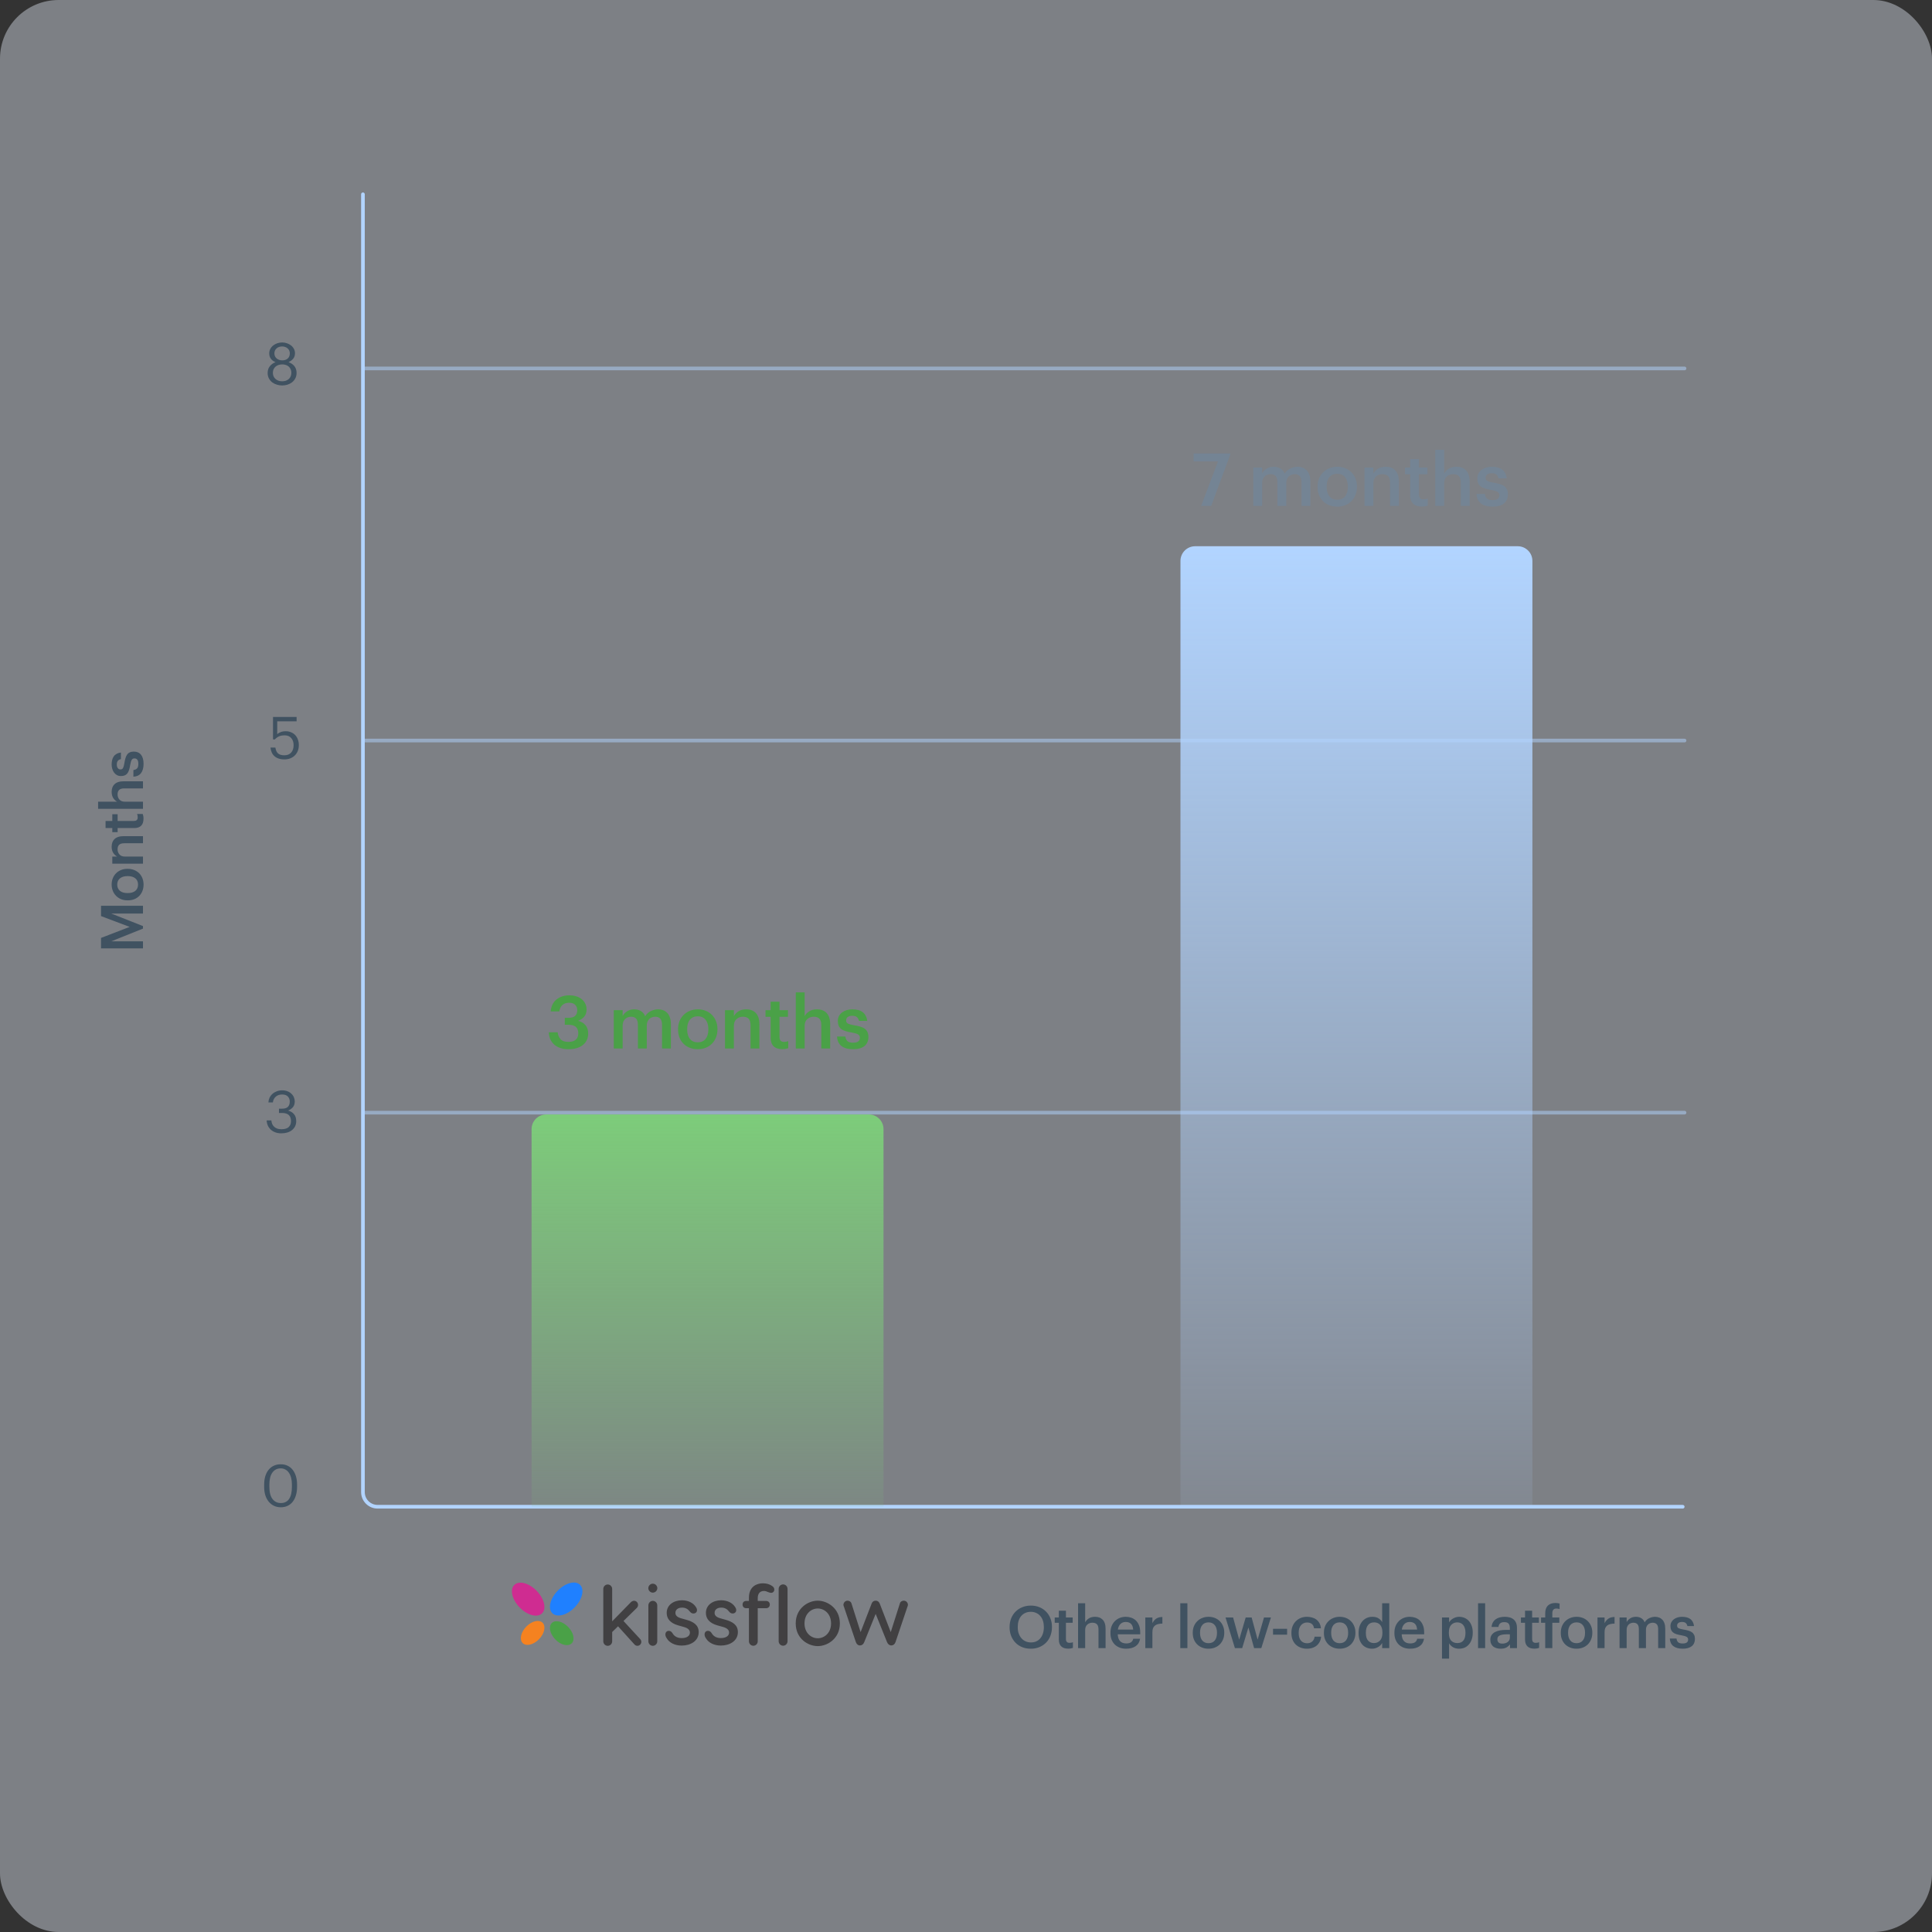 <svg width="527" height="527" viewBox="0 0 527 527" fill="none" xmlns="http://www.w3.org/2000/svg">
<rect x="0" y="0" width="527" height="527" fill="#333333" stroke="none"/>
<rect opacity="0.4" width="527" height="527" rx="16" fill="#ECF3FF"/>
<path opacity="0.5" d="M99.5 303.5H459.5" stroke="#B2D4FF" stroke-linecap="round" stroke-linejoin="round"/>
<path opacity="0.5" d="M99.5 202H459.5" stroke="#B2D4FF" stroke-linecap="round" stroke-linejoin="round"/>
<path opacity="0.5" d="M99.5 100.5H459.5" stroke="#B2D4FF" stroke-linecap="round" stroke-linejoin="round"/>
<path d="M281.216 448.014C281.76 448.014 282.246 447.918 282.672 447.726C283.11 447.524 283.478 447.241 283.776 446.878C284.086 446.516 284.32 446.084 284.48 445.582C284.651 445.07 284.736 444.505 284.736 443.886V443.758C284.736 443.172 284.656 442.628 284.496 442.126C284.336 441.625 284.102 441.193 283.792 440.83C283.494 440.468 283.12 440.185 282.672 439.982C282.235 439.769 281.739 439.662 281.184 439.662C280.619 439.662 280.118 439.764 279.68 439.966C279.243 440.158 278.87 440.436 278.56 440.798C278.251 441.161 278.016 441.593 277.856 442.094C277.696 442.596 277.616 443.156 277.616 443.774V443.902C277.616 444.532 277.707 445.097 277.888 445.598C278.07 446.1 278.32 446.532 278.64 446.894C278.96 447.257 279.339 447.534 279.776 447.726C280.214 447.918 280.694 448.014 281.216 448.014ZM281.184 449.726C280.31 449.726 279.515 449.582 278.8 449.294C278.086 448.996 277.478 448.585 276.976 448.062C276.475 447.54 276.086 446.926 275.808 446.222C275.531 445.508 275.392 444.74 275.392 443.918V443.79C275.392 442.958 275.531 442.185 275.808 441.47C276.096 440.756 276.496 440.142 277.008 439.63C277.52 439.108 278.128 438.702 278.832 438.414C279.547 438.116 280.331 437.966 281.184 437.966C282.038 437.966 282.816 438.11 283.52 438.398C284.224 438.686 284.827 439.086 285.328 439.598C285.84 440.11 286.235 440.718 286.512 441.422C286.8 442.126 286.944 442.9 286.944 443.742V443.87C286.944 444.702 286.806 445.476 286.528 446.19C286.262 446.905 285.872 447.524 285.36 448.046C284.859 448.569 284.251 448.98 283.536 449.278C282.832 449.577 282.048 449.726 281.184 449.726ZM291.35 449.71C290.518 449.71 289.889 449.497 289.462 449.07C289.035 448.644 288.822 448.03 288.822 447.23V442.654H287.702V441.198H288.822V439.358H290.758V441.198H292.598V442.654H290.758V447.054C290.758 447.428 290.838 447.7 290.998 447.87C291.169 448.041 291.409 448.126 291.718 448.126C292.091 448.126 292.406 448.073 292.662 447.966V449.502C292.513 449.556 292.331 449.604 292.118 449.646C291.905 449.689 291.649 449.71 291.35 449.71ZM294.071 437.326H296.007V442.526C296.209 442.121 296.535 441.769 296.983 441.47C297.441 441.172 298.017 441.022 298.711 441.022C299.127 441.022 299.511 441.086 299.863 441.214C300.215 441.342 300.519 441.54 300.775 441.806C301.031 442.062 301.228 442.398 301.367 442.814C301.505 443.23 301.575 443.726 301.575 444.302V449.566H299.639V444.478C299.639 443.838 299.505 443.374 299.239 443.086C298.972 442.788 298.551 442.638 297.975 442.638C297.431 442.638 296.967 442.809 296.583 443.15C296.199 443.481 296.007 443.977 296.007 444.638V449.566H294.071V437.326ZM307.148 449.726C306.529 449.726 305.958 449.63 305.436 449.438C304.924 449.236 304.476 448.953 304.092 448.59C303.718 448.217 303.425 447.769 303.212 447.246C303.009 446.724 302.908 446.132 302.908 445.47V445.342C302.908 444.692 303.009 444.105 303.212 443.582C303.425 443.049 303.718 442.596 304.092 442.222C304.465 441.838 304.902 441.545 305.404 441.342C305.916 441.129 306.47 441.022 307.068 441.022C307.59 441.022 308.086 441.102 308.556 441.262C309.036 441.422 309.457 441.673 309.82 442.014C310.182 442.356 310.47 442.793 310.684 443.326C310.908 443.86 311.02 444.5 311.02 445.246V445.806H304.892C304.924 446.606 305.132 447.22 305.516 447.646C305.91 448.073 306.47 448.286 307.196 448.286C307.782 448.286 308.23 448.174 308.54 447.95C308.849 447.726 309.041 447.412 309.116 447.006H310.988C310.849 447.892 310.444 448.569 309.772 449.038C309.1 449.497 308.225 449.726 307.148 449.726ZM309.1 444.51C309.046 443.785 308.844 443.257 308.492 442.926C308.15 442.596 307.676 442.43 307.068 442.43C306.481 442.43 306.001 442.617 305.628 442.99C305.254 443.353 305.02 443.86 304.924 444.51H309.1ZM312.411 441.198H314.347V442.766C314.614 442.233 314.955 441.822 315.371 441.534C315.798 441.236 316.363 441.081 317.067 441.07V442.878C316.641 442.878 316.257 442.921 315.915 443.006C315.585 443.081 315.302 443.209 315.067 443.39C314.833 443.572 314.651 443.812 314.523 444.11C314.406 444.398 314.347 444.766 314.347 445.214V449.566H312.411V441.198ZM321.956 437.326H323.892V449.566H321.956V437.326ZM329.659 448.222C330.384 448.222 330.949 447.977 331.355 447.486C331.76 446.985 331.963 446.302 331.963 445.438V445.326C331.963 444.462 331.76 443.785 331.355 443.294C330.949 442.793 330.384 442.542 329.659 442.542C328.933 442.542 328.363 442.788 327.947 443.278C327.541 443.769 327.339 444.446 327.339 445.31V445.438C327.339 446.302 327.541 446.985 327.947 447.486C328.352 447.977 328.923 448.222 329.659 448.222ZM329.643 449.726C329.024 449.726 328.453 449.625 327.931 449.422C327.408 449.22 326.955 448.932 326.571 448.558C326.187 448.185 325.888 447.737 325.675 447.214C325.461 446.692 325.355 446.11 325.355 445.47V445.342C325.355 444.692 325.461 444.105 325.675 443.582C325.899 443.049 326.203 442.596 326.587 442.222C326.971 441.838 327.424 441.545 327.947 441.342C328.469 441.129 329.04 441.022 329.659 441.022C330.267 441.022 330.832 441.124 331.355 441.326C331.877 441.529 332.331 441.822 332.715 442.206C333.099 442.58 333.397 443.028 333.611 443.55C333.835 444.073 333.947 444.654 333.947 445.294V445.422C333.947 446.073 333.835 446.665 333.611 447.198C333.397 447.721 333.099 448.174 332.715 448.558C332.331 448.932 331.877 449.22 331.355 449.422C330.832 449.625 330.261 449.726 329.643 449.726ZM334.292 441.198H336.356L338.02 447.246L339.796 441.198H341.412L343.044 447.246L344.788 441.198H346.676L344.052 449.566H342.084L340.532 443.934L338.836 449.566H336.852L334.292 441.198ZM347.249 444.302H351.089V445.902H347.249V444.302ZM356.488 449.726C355.891 449.726 355.331 449.63 354.808 449.438C354.296 449.246 353.848 448.969 353.464 448.606C353.091 448.244 352.797 447.801 352.584 447.278C352.371 446.756 352.264 446.158 352.264 445.486V445.358C352.264 444.697 352.371 444.1 352.584 443.566C352.808 443.033 353.112 442.58 353.496 442.206C353.88 441.822 354.328 441.529 354.84 441.326C355.352 441.124 355.901 441.022 356.488 441.022C356.947 441.022 357.395 441.081 357.832 441.198C358.269 441.305 358.659 441.481 359 441.726C359.352 441.972 359.645 442.297 359.88 442.702C360.115 443.097 360.259 443.582 360.312 444.158H358.44C358.355 443.593 358.141 443.188 357.8 442.942C357.459 442.697 357.032 442.574 356.52 442.574C356.189 442.574 355.885 442.638 355.608 442.766C355.331 442.884 355.091 443.065 354.888 443.31C354.685 443.545 354.525 443.833 354.408 444.174C354.301 444.516 354.248 444.9 354.248 445.326V445.454C354.248 446.372 354.456 447.065 354.872 447.534C355.288 448.004 355.853 448.238 356.568 448.238C356.824 448.238 357.064 448.201 357.288 448.126C357.523 448.052 357.731 447.94 357.912 447.79C358.093 447.641 358.243 447.454 358.36 447.23C358.477 447.006 358.552 446.745 358.584 446.446H360.36C360.328 446.926 360.211 447.369 360.008 447.774C359.816 448.169 359.555 448.516 359.224 448.814C358.893 449.102 358.493 449.326 358.024 449.486C357.565 449.646 357.053 449.726 356.488 449.726ZM365.433 448.222C366.159 448.222 366.724 447.977 367.129 447.486C367.535 446.985 367.737 446.302 367.737 445.438V445.326C367.737 444.462 367.535 443.785 367.129 443.294C366.724 442.793 366.159 442.542 365.433 442.542C364.708 442.542 364.137 442.788 363.721 443.278C363.316 443.769 363.113 444.446 363.113 445.31V445.438C363.113 446.302 363.316 446.985 363.721 447.486C364.127 447.977 364.697 448.222 365.433 448.222ZM365.417 449.726C364.799 449.726 364.228 449.625 363.705 449.422C363.183 449.22 362.729 448.932 362.345 448.558C361.961 448.185 361.663 447.737 361.449 447.214C361.236 446.692 361.129 446.11 361.129 445.47V445.342C361.129 444.692 361.236 444.105 361.449 443.582C361.673 443.049 361.977 442.596 362.361 442.222C362.745 441.838 363.199 441.545 363.721 441.342C364.244 441.129 364.815 441.022 365.433 441.022C366.041 441.022 366.607 441.124 367.129 441.326C367.652 441.529 368.105 441.822 368.489 442.206C368.873 442.58 369.172 443.028 369.385 443.55C369.609 444.073 369.721 444.654 369.721 445.294V445.422C369.721 446.073 369.609 446.665 369.385 447.198C369.172 447.721 368.873 448.174 368.489 448.558C368.105 448.932 367.652 449.22 367.129 449.422C366.607 449.625 366.036 449.726 365.417 449.726ZM374.269 449.726C373.747 449.726 373.261 449.636 372.813 449.454C372.365 449.273 371.976 449.006 371.645 448.654C371.315 448.292 371.053 447.849 370.861 447.326C370.68 446.804 370.589 446.201 370.589 445.518V445.39C370.589 444.718 370.68 444.116 370.861 443.582C371.053 443.038 371.315 442.58 371.645 442.206C371.987 441.822 372.387 441.529 372.845 441.326C373.304 441.124 373.805 441.022 374.349 441.022C375.032 441.022 375.587 441.161 376.013 441.438C376.451 441.716 376.787 442.062 377.021 442.478V437.326H378.957V449.566H377.021V448.158C376.904 448.372 376.755 448.574 376.573 448.766C376.392 448.948 376.179 449.113 375.933 449.262C375.699 449.401 375.437 449.513 375.149 449.598C374.872 449.684 374.579 449.726 374.269 449.726ZM374.749 448.19C375.421 448.19 375.976 447.966 376.413 447.518C376.861 447.06 377.085 446.361 377.085 445.422V445.294C377.085 444.366 376.883 443.678 376.477 443.23C376.083 442.772 375.533 442.542 374.829 442.542C374.115 442.542 373.56 442.782 373.165 443.262C372.771 443.742 372.573 444.436 372.573 445.342V445.47C372.573 446.388 372.776 447.07 373.181 447.518C373.597 447.966 374.12 448.19 374.749 448.19ZM384.601 449.726C383.982 449.726 383.411 449.63 382.889 449.438C382.377 449.236 381.929 448.953 381.545 448.59C381.171 448.217 380.878 447.769 380.665 447.246C380.462 446.724 380.361 446.132 380.361 445.47V445.342C380.361 444.692 380.462 444.105 380.665 443.582C380.878 443.049 381.171 442.596 381.545 442.222C381.918 441.838 382.355 441.545 382.857 441.342C383.369 441.129 383.923 441.022 384.521 441.022C385.043 441.022 385.539 441.102 386.009 441.262C386.489 441.422 386.91 441.673 387.273 442.014C387.635 442.356 387.923 442.793 388.137 443.326C388.361 443.86 388.473 444.5 388.473 445.246V445.806H382.345C382.377 446.606 382.585 447.22 382.969 447.646C383.363 448.073 383.923 448.286 384.649 448.286C385.235 448.286 385.683 448.174 385.993 447.95C386.302 447.726 386.494 447.412 386.569 447.006H388.441C388.302 447.892 387.897 448.569 387.225 449.038C386.553 449.497 385.678 449.726 384.601 449.726ZM386.553 444.51C386.499 443.785 386.297 443.257 385.945 442.926C385.603 442.596 385.129 442.43 384.521 442.43C383.934 442.43 383.454 442.617 383.081 442.99C382.707 443.353 382.473 443.86 382.377 444.51H386.553ZM393.34 441.198H395.276V442.542C395.393 442.34 395.542 442.148 395.724 441.966C395.905 441.785 396.113 441.625 396.348 441.486C396.593 441.348 396.854 441.236 397.132 441.15C397.409 441.065 397.702 441.022 398.012 441.022C398.534 441.022 399.02 441.118 399.468 441.31C399.926 441.502 400.321 441.78 400.652 442.142C400.982 442.505 401.244 442.953 401.436 443.486C401.628 444.009 401.724 444.606 401.724 445.278V445.406C401.724 446.078 401.628 446.681 401.436 447.214C401.254 447.748 400.998 448.201 400.668 448.574C400.348 448.948 399.958 449.236 399.5 449.438C399.052 449.63 398.556 449.726 398.012 449.726C397.34 449.726 396.769 449.582 396.299 449.294C395.841 449.006 395.5 448.66 395.276 448.254V452.43H393.34V441.198ZM397.532 448.19C398.246 448.19 398.79 447.961 399.164 447.502C399.548 447.033 399.74 446.345 399.74 445.438V445.31C399.74 444.852 399.681 444.452 399.564 444.11C399.457 443.758 399.302 443.465 399.1 443.23C398.897 442.996 398.662 442.825 398.396 442.718C398.129 442.601 397.836 442.542 397.516 442.542C396.844 442.542 396.289 442.772 395.852 443.23C395.425 443.678 395.212 444.372 395.212 445.31V445.438C395.212 446.377 395.42 447.07 395.836 447.518C396.262 447.966 396.828 448.19 397.532 448.19ZM403.175 437.326H405.111V449.566H403.175V437.326ZM409.325 449.726C408.941 449.726 408.579 449.678 408.237 449.582C407.896 449.486 407.597 449.342 407.341 449.15C407.096 448.948 406.899 448.692 406.749 448.382C406.6 448.062 406.525 447.684 406.525 447.246C406.525 446.756 406.637 446.345 406.861 446.014C407.085 445.673 407.389 445.401 407.773 445.198C408.157 444.985 408.611 444.83 409.133 444.734C409.656 444.638 410.216 444.59 410.813 444.59H411.853V444.158C411.853 443.593 411.741 443.172 411.517 442.894C411.304 442.617 410.909 442.478 410.333 442.478C409.821 442.478 409.437 442.596 409.181 442.83C408.936 443.054 408.787 443.374 408.733 443.79H406.861C406.904 443.3 407.027 442.884 407.229 442.542C407.432 442.19 407.693 441.902 408.013 441.678C408.333 441.454 408.701 441.289 409.117 441.182C409.533 441.076 409.976 441.022 410.445 441.022C410.915 441.022 411.352 441.076 411.757 441.182C412.163 441.278 412.515 441.449 412.813 441.694C413.123 441.929 413.363 442.244 413.533 442.638C413.704 443.022 413.789 443.502 413.789 444.078V449.566H411.885V448.542C411.608 448.905 411.272 449.193 410.877 449.406C410.483 449.62 409.965 449.726 409.325 449.726ZM409.789 448.334C410.387 448.334 410.877 448.19 411.261 447.902C411.656 447.604 411.853 447.182 411.853 446.638V445.806H410.861C410.125 445.806 409.539 445.908 409.101 446.11C408.664 446.302 408.445 446.654 408.445 447.166C408.445 447.518 408.547 447.801 408.749 448.014C408.963 448.228 409.309 448.334 409.789 448.334ZM418.519 449.71C417.687 449.71 417.057 449.497 416.631 449.07C416.204 448.644 415.991 448.03 415.991 447.23V442.654H414.871V441.198H415.991V439.358H417.927V441.198H419.767V442.654H417.927V447.054C417.927 447.428 418.007 447.7 418.167 447.87C418.337 448.041 418.577 448.126 418.887 448.126C419.26 448.126 419.575 448.073 419.831 447.966V449.502C419.681 449.556 419.5 449.604 419.287 449.646C419.073 449.689 418.817 449.71 418.519 449.71ZM421.497 442.654H420.361V441.198H421.497V440.078C421.497 439.15 421.737 438.446 422.217 437.966C422.708 437.486 423.407 437.246 424.313 437.246C424.548 437.246 424.745 437.262 424.905 437.294C425.065 437.316 425.236 437.353 425.417 437.406V438.91C425.3 438.868 425.167 438.836 425.017 438.814C424.879 438.782 424.719 438.766 424.537 438.766C424.143 438.766 423.86 438.884 423.689 439.118C423.519 439.342 423.433 439.636 423.433 439.998V441.198H425.337V442.654H423.433V449.566H421.497V442.654ZM430.052 448.222C430.778 448.222 431.343 447.977 431.748 447.486C432.154 446.985 432.356 446.302 432.356 445.438V445.326C432.356 444.462 432.154 443.785 431.748 443.294C431.343 442.793 430.778 442.542 430.052 442.542C429.327 442.542 428.756 442.788 428.34 443.278C427.935 443.769 427.732 444.446 427.732 445.31V445.438C427.732 446.302 427.935 446.985 428.34 447.486C428.746 447.977 429.316 448.222 430.052 448.222ZM430.036 449.726C429.418 449.726 428.847 449.625 428.324 449.422C427.802 449.22 427.348 448.932 426.964 448.558C426.58 448.185 426.282 447.737 426.068 447.214C425.855 446.692 425.748 446.11 425.748 445.47V445.342C425.748 444.692 425.855 444.105 426.068 443.582C426.292 443.049 426.596 442.596 426.98 442.222C427.364 441.838 427.818 441.545 428.34 441.342C428.863 441.129 429.434 441.022 430.052 441.022C430.66 441.022 431.226 441.124 431.748 441.326C432.271 441.529 432.724 441.822 433.108 442.206C433.492 442.58 433.791 443.028 434.004 443.55C434.228 444.073 434.34 444.654 434.34 445.294V445.422C434.34 446.073 434.228 446.665 434.004 447.198C433.791 447.721 433.492 448.174 433.108 448.558C432.724 448.932 432.271 449.22 431.748 449.422C431.226 449.625 430.655 449.726 430.036 449.726ZM435.752 441.198H437.688V442.766C437.955 442.233 438.296 441.822 438.712 441.534C439.139 441.236 439.704 441.081 440.408 441.07V442.878C439.981 442.878 439.597 442.921 439.256 443.006C438.925 443.081 438.643 443.209 438.408 443.39C438.173 443.572 437.992 443.812 437.864 444.11C437.747 444.398 437.688 444.766 437.688 445.214V449.566H435.752V441.198ZM441.774 441.198H443.71V442.478C443.913 442.084 444.233 441.742 444.67 441.454C445.107 441.166 445.635 441.022 446.254 441.022C446.798 441.022 447.273 441.145 447.678 441.39C448.094 441.625 448.409 442.004 448.622 442.526C448.942 442.004 449.363 441.625 449.886 441.39C450.409 441.145 450.931 441.022 451.454 441.022C451.838 441.022 452.195 441.086 452.526 441.214C452.867 441.332 453.166 441.524 453.422 441.79C453.678 442.046 453.875 442.382 454.014 442.798C454.163 443.204 454.238 443.694 454.238 444.27V449.566H452.302V444.398C452.302 443.78 452.174 443.332 451.918 443.054C451.662 442.777 451.294 442.638 450.814 442.638C450.569 442.638 450.334 442.681 450.11 442.766C449.897 442.841 449.705 442.958 449.534 443.118C449.363 443.278 449.225 443.481 449.118 443.726C449.022 443.961 448.974 444.238 448.974 444.558V449.566H447.038V444.398C447.038 443.78 446.91 443.332 446.654 443.054C446.398 442.777 446.03 442.638 445.55 442.638C445.305 442.638 445.07 442.681 444.846 442.766C444.633 442.841 444.441 442.958 444.27 443.118C444.099 443.278 443.961 443.481 443.854 443.726C443.758 443.961 443.71 444.238 443.71 444.558V449.566H441.774V441.198ZM458.988 449.726C457.9 449.726 457.052 449.492 456.444 449.022C455.847 448.542 455.527 447.854 455.484 446.958L457.308 446.958C457.361 447.385 457.505 447.716 457.74 447.95C457.985 448.185 458.396 448.302 458.972 448.302C459.495 448.302 459.873 448.212 460.108 448.03C460.353 447.849 460.476 447.582 460.476 447.23C460.476 446.889 460.332 446.638 460.044 446.478C459.756 446.318 459.303 446.185 458.684 446.078C458.129 445.993 457.66 445.886 457.276 445.758C456.892 445.63 456.577 445.465 456.332 445.262C456.097 445.06 455.927 444.82 455.82 444.542C455.713 444.265 455.66 443.929 455.66 443.534C455.66 443.118 455.751 442.756 455.932 442.446C456.113 442.126 456.348 441.865 456.636 441.662C456.935 441.449 457.271 441.289 457.644 441.182C458.017 441.076 458.401 441.022 458.796 441.022C459.223 441.022 459.623 441.065 459.996 441.15C460.38 441.236 460.716 441.38 461.004 441.582C461.292 441.774 461.527 442.036 461.708 442.366C461.9 442.686 462.023 443.081 462.076 443.55H460.284C460.199 443.166 460.039 442.884 459.804 442.702C459.58 442.521 459.244 442.43 458.796 442.43C458.38 442.43 458.055 442.521 457.82 442.702C457.585 442.884 457.468 443.124 457.468 443.422C457.468 443.572 457.495 443.705 457.548 443.822C457.601 443.929 457.692 444.025 457.82 444.11C457.959 444.185 458.14 444.254 458.364 444.318C458.588 444.382 458.865 444.441 459.196 444.494C459.687 444.569 460.124 444.665 460.508 444.782C460.903 444.889 461.233 445.038 461.5 445.23C461.767 445.412 461.969 445.652 462.108 445.95C462.257 446.238 462.332 446.606 462.332 447.054C462.332 447.908 462.044 448.569 461.468 449.038C460.892 449.497 460.065 449.726 458.988 449.726Z" fill="#405261"/>
<path d="M156.71 438.493C158.813 436.367 159.503 433.604 158.251 432.322C157 431.04 154.281 431.724 152.178 433.85C150.076 435.976 149.386 438.739 150.637 440.021C151.888 441.303 154.607 440.619 156.71 438.493Z" fill="#1F80FF"/>
<path d="M155.958 448.25C156.9 447.284 156.442 445.267 154.935 443.744C153.427 442.221 151.442 441.769 150.5 442.735C149.558 443.701 150.016 445.719 151.523 447.242C153.03 448.765 155.016 449.216 155.958 448.25Z" fill="#4AA147"/>
<path d="M147.88 440.059C149.132 438.777 148.441 436.014 146.339 433.888C144.236 431.762 141.517 431.078 140.266 432.36C139.014 433.642 139.705 436.405 141.807 438.531C143.91 440.657 146.629 441.341 147.88 440.059Z" fill="#CF2C91"/>
<path d="M146.998 447.164C148.505 445.642 148.963 443.624 148.021 442.658C147.079 441.692 145.094 442.143 143.586 443.666C142.079 445.189 141.621 447.207 142.563 448.173C143.505 449.139 145.491 448.687 146.998 447.164Z" fill="#F58220"/>
<path d="M174.937 447.859C174.933 448.146 174.818 448.42 174.617 448.621C174.416 448.822 174.145 448.934 173.863 448.932C173.58 448.929 173.31 448.813 173.109 448.61L168.585 443.61L166.986 445.168V447.703C166.986 448.031 166.858 448.345 166.631 448.576C166.404 448.807 166.095 448.937 165.774 448.937C165.452 448.937 165.144 448.807 164.917 448.576C164.689 448.345 164.562 448.031 164.562 447.703V433.439C164.562 433.112 164.689 432.798 164.917 432.566C165.144 432.335 165.452 432.205 165.774 432.205C166.095 432.205 166.404 432.335 166.631 432.566C166.858 432.798 166.986 433.112 166.986 433.439V442.255L172.127 436.998C172.353 436.789 172.644 436.666 172.949 436.649C173.24 436.649 173.519 436.767 173.725 436.976C173.93 437.185 174.046 437.469 174.046 437.765C174.045 438.057 173.94 438.338 173.749 438.556L170.07 442.161L174.618 447.091C174.818 447.295 174.932 447.57 174.937 447.859Z" fill="#414042"/>
<path d="M176.838 433.21C176.847 432.883 176.981 432.573 177.212 432.345C177.442 432.118 177.751 431.99 178.072 431.99C178.393 431.99 178.701 432.118 178.932 432.345C179.162 432.573 179.296 432.883 179.306 433.21C179.296 433.537 179.162 433.847 178.932 434.074C178.701 434.302 178.393 434.43 178.072 434.43C177.751 434.43 177.442 434.302 177.212 434.074C176.981 433.847 176.847 433.537 176.838 433.21ZM179.283 437.907V447.699C179.283 447.861 179.252 448.021 179.191 448.171C179.13 448.321 179.041 448.457 178.928 448.571C178.816 448.686 178.682 448.777 178.535 448.839C178.388 448.901 178.23 448.933 178.071 448.933C177.912 448.933 177.754 448.901 177.607 448.839C177.46 448.777 177.327 448.686 177.214 448.571C177.101 448.457 177.012 448.321 176.951 448.171C176.89 448.021 176.859 447.861 176.859 447.699V437.907C176.859 437.745 176.89 437.585 176.951 437.435C177.012 437.285 177.101 437.149 177.214 437.035C177.327 436.92 177.46 436.829 177.607 436.767C177.754 436.705 177.912 436.673 178.071 436.673C178.23 436.673 178.388 436.705 178.535 436.767C178.682 436.829 178.816 436.92 178.928 437.035C179.041 437.149 179.13 437.285 179.191 437.435C179.252 437.585 179.283 437.745 179.283 437.907Z" fill="#414042"/>
<path d="M189.809 438.331C189.946 438.546 190.125 438.797 190.125 439.19C190.125 439.771 189.691 440.121 189.142 440.121C188.777 440.121 188.433 439.958 188.088 439.492C187.631 438.911 186.991 438.516 186.054 438.516C184.919 438.518 184.236 439.099 184.236 439.941C184.236 440.522 184.552 441.08 185.766 441.429L187.183 441.825C189.126 442.361 190.588 443.243 190.588 445.197C190.588 447.639 188.326 448.872 185.95 448.872C183.962 448.872 182.568 447.988 181.974 447.034C181.86 446.872 181.494 446.406 181.494 445.853C181.494 445.365 181.791 444.854 182.43 444.854C182.957 444.854 183.23 445.175 183.459 445.527C184.03 446.505 184.967 446.83 185.95 446.83C187.275 446.83 188.189 446.272 188.189 445.342C188.189 444.644 187.709 444.132 186.566 443.806L185.034 443.374C182.82 442.746 181.858 441.537 181.858 439.956C181.858 437.769 183.799 436.514 186.016 436.514C187.661 436.518 189.077 437.192 189.809 438.331Z" fill="#414042"/>
<path d="M200.506 438.331C200.643 438.546 200.822 438.797 200.822 439.19C200.822 439.771 200.388 440.121 199.84 440.121C199.474 440.121 199.131 439.958 198.786 439.492C198.328 438.911 197.688 438.516 196.751 438.516C195.61 438.516 194.923 439.097 194.923 439.934C194.923 440.516 195.24 441.074 196.455 441.422L197.872 441.818C199.813 442.355 201.275 443.237 201.275 445.19C201.275 447.632 199.013 448.865 196.637 448.865C194.649 448.865 193.256 447.981 192.661 447.027C192.547 446.865 192.182 446.4 192.182 445.847C192.182 445.359 192.479 444.847 193.119 444.847C193.646 444.847 193.919 445.169 194.146 445.521C194.718 446.498 195.655 446.823 196.637 446.823C197.962 446.823 198.876 446.265 198.876 445.335C198.876 444.638 198.397 444.126 197.254 443.8L195.73 443.374C193.516 442.746 192.554 441.537 192.554 439.956C192.554 437.769 194.495 436.514 196.712 436.514C198.359 436.518 199.775 437.192 200.506 438.331Z" fill="#414042"/>
<path d="M211.213 433.58C211.217 433.7 211.196 433.82 211.153 433.932C211.109 434.043 211.044 434.145 210.96 434.23C210.877 434.315 210.777 434.382 210.667 434.426C210.557 434.47 210.439 434.491 210.321 434.487C210.116 434.487 209.82 434.395 209.454 434.255C209.138 434.116 208.836 433.976 208.38 433.976C207.1 433.976 206.693 434.952 206.693 435.907V436.697H208.979C209.572 436.697 209.983 437.092 209.983 437.673C209.983 438.279 209.572 438.673 208.979 438.673H206.689V447.698C206.689 448.022 206.563 448.332 206.338 448.561C206.113 448.79 205.808 448.919 205.489 448.919C205.171 448.919 204.866 448.79 204.641 448.561C204.416 448.332 204.29 448.022 204.29 447.698V438.673H203.535C202.942 438.673 202.553 438.279 202.553 437.673C202.553 437.092 202.942 436.697 203.535 436.697H204.29V435.813C204.29 432.626 206.597 431.883 208.085 431.883C209.113 431.883 209.982 432.162 210.599 432.604C210.984 432.859 211.213 433.162 211.213 433.58ZM214.822 433.417V447.674C214.822 448.001 214.695 448.315 214.467 448.547C214.24 448.778 213.932 448.908 213.61 448.908C213.289 448.908 212.98 448.778 212.753 448.547C212.526 448.315 212.398 448.001 212.398 447.674V433.417C212.398 433.09 212.526 432.776 212.753 432.545C212.98 432.313 213.289 432.183 213.61 432.183C213.932 432.183 214.24 432.313 214.467 432.545C214.695 432.776 214.822 433.09 214.822 433.417Z" fill="#414042"/>
<path d="M229.092 442.83C229.092 446.993 225.687 449.017 223.059 449.017C220.431 449.017 217.051 446.993 217.051 442.83C217.051 438.691 220.432 436.621 223.059 436.621C225.686 436.621 229.092 438.688 229.092 442.83ZM219.449 442.83C219.449 445.459 221.3 446.877 223.059 446.877C224.842 446.877 226.693 445.459 226.693 442.83C226.693 440.176 224.842 438.753 223.059 438.753C221.3 438.753 219.449 440.176 219.449 442.83Z" fill="#414042"/>
<path d="M247.661 437.787C247.661 437.973 247.57 438.136 247.501 438.345L244.28 447.904C244.074 448.508 243.64 448.834 243.137 448.834C242.61 448.834 242.2 448.512 241.949 447.904L238.86 440.229L235.752 447.904C235.524 448.508 235.09 448.834 234.593 448.834C234.066 448.834 233.656 448.512 233.45 447.904L230.228 438.345C230.159 438.136 230.067 437.973 230.067 437.787C230.066 437.634 230.095 437.482 230.152 437.341C230.208 437.199 230.293 437.07 230.399 436.962C230.505 436.854 230.632 436.768 230.771 436.71C230.91 436.652 231.06 436.623 231.21 436.624C231.643 436.624 232.101 436.903 232.238 437.298L234.749 445.206L237.768 437.392C237.844 437.161 237.992 436.962 238.189 436.824C238.385 436.686 238.621 436.616 238.86 436.624C239.387 436.624 239.751 436.903 239.957 437.392L242.973 445.206L245.491 437.295C245.605 436.877 246.084 436.621 246.519 436.621C246.669 436.62 246.819 436.649 246.958 436.707C247.098 436.765 247.225 436.851 247.331 436.96C247.437 437.068 247.521 437.198 247.578 437.34C247.635 437.482 247.663 437.634 247.661 437.787Z" fill="#414042"/>
<path d="M99 53V407C99 409.209 100.791 411 103 411H459" stroke="#B2D4FF" stroke-linecap="round" stroke-linejoin="round"/>
<path d="M76.96 105.144C76.491 105.144 76.021 105.075 75.552 104.936C75.083 104.797 74.656 104.589 74.272 104.312C73.899 104.024 73.595 103.667 73.36 103.24C73.125 102.813 73.008 102.317 73.008 101.752C73.008 100.984 73.216 100.355 73.632 99.864C74.048 99.363 74.56 99.005 75.168 98.792C74.624 98.579 74.197 98.269 73.888 97.864C73.589 97.448 73.44 96.957 73.44 96.392C73.44 95.933 73.541 95.523 73.744 95.16C73.947 94.787 74.213 94.472 74.544 94.216C74.875 93.96 75.248 93.763 75.664 93.624C76.091 93.485 76.523 93.416 76.96 93.416C77.408 93.416 77.84 93.485 78.256 93.624C78.672 93.763 79.045 93.96 79.376 94.216C79.707 94.472 79.968 94.781 80.16 95.144C80.363 95.507 80.464 95.912 80.464 96.36C80.464 96.936 80.304 97.427 79.984 97.832C79.664 98.227 79.237 98.541 78.704 98.776C79.376 99.021 79.909 99.389 80.304 99.88C80.699 100.371 80.896 100.984 80.896 101.72C80.896 102.296 80.779 102.797 80.544 103.224C80.32 103.651 80.021 104.008 79.648 104.296C79.285 104.573 78.864 104.787 78.384 104.936C77.915 105.075 77.44 105.144 76.96 105.144ZM76.96 104.008C77.312 104.008 77.637 103.96 77.936 103.864C78.245 103.757 78.512 103.608 78.736 103.416C78.971 103.213 79.152 102.968 79.28 102.68C79.408 102.392 79.472 102.056 79.472 101.672C79.472 101.299 79.403 100.973 79.264 100.696C79.136 100.408 78.96 100.168 78.736 99.976C78.512 99.784 78.251 99.64 77.952 99.544C77.653 99.448 77.333 99.4 76.992 99.4C76.651 99.4 76.325 99.448 76.016 99.544C75.707 99.64 75.435 99.784 75.2 99.976C74.965 100.168 74.779 100.408 74.64 100.696C74.501 100.984 74.432 101.32 74.432 101.704C74.432 102.077 74.501 102.408 74.64 102.696C74.779 102.984 74.965 103.224 75.2 103.416C75.435 103.608 75.701 103.757 76 103.864C76.309 103.96 76.629 104.008 76.96 104.008ZM77.008 98.296C77.616 98.296 78.107 98.131 78.48 97.8C78.864 97.459 79.056 96.984 79.056 96.376C79.056 96.099 79.003 95.848 78.896 95.624C78.789 95.389 78.64 95.192 78.448 95.032C78.267 94.861 78.048 94.733 77.792 94.648C77.536 94.552 77.259 94.504 76.96 94.504C76.661 94.504 76.384 94.547 76.128 94.632C75.872 94.717 75.648 94.845 75.456 95.016C75.264 95.176 75.115 95.373 75.008 95.608C74.901 95.843 74.848 96.109 74.848 96.408C74.848 96.707 74.907 96.973 75.024 97.208C75.141 97.443 75.296 97.64 75.488 97.8C75.691 97.96 75.92 98.083 76.176 98.168C76.443 98.253 76.72 98.296 77.008 98.296Z" fill="#405261"/>
<path d="M77.592 207.144C76.973 207.144 76.435 207.064 75.976 206.904C75.517 206.744 75.133 206.52 74.824 206.232C74.515 205.944 74.275 205.603 74.104 205.208C73.933 204.813 73.827 204.381 73.784 203.912H75.112C75.165 204.221 75.24 204.509 75.336 204.776C75.443 205.032 75.587 205.256 75.768 205.448C75.96 205.629 76.2 205.773 76.488 205.88C76.776 205.976 77.139 206.024 77.576 206.024C78.355 206.024 78.968 205.779 79.416 205.288C79.864 204.797 80.088 204.12 80.088 203.256C80.088 202.445 79.869 201.8 79.432 201.32C79.005 200.829 78.424 200.584 77.688 200.584C77.016 200.584 76.472 200.685 76.056 200.888C75.651 201.08 75.293 201.347 74.984 201.688H74.472V195.56H80.904V196.76H75.624V200.248C75.859 200.035 76.168 199.853 76.552 199.704C76.947 199.544 77.416 199.464 77.96 199.464C78.472 199.464 78.941 199.555 79.368 199.736C79.805 199.907 80.184 200.157 80.504 200.488C80.824 200.819 81.069 201.219 81.24 201.688C81.421 202.147 81.512 202.669 81.512 203.256C81.512 203.864 81.411 204.408 81.208 204.888C81.005 205.368 80.723 205.779 80.36 206.12C80.008 206.451 79.592 206.707 79.112 206.888C78.643 207.059 78.136 207.144 77.592 207.144Z" fill="#405261"/>
<path d="M27.56 258.688L27.56 255.84L35.368 252.832L27.56 249.888L27.56 247.072L39 247.072L39 249.2L30.36 249.2L39 252.608L39 253.296L30.36 256.768L39 256.768L39 258.688L27.56 258.688ZM37.656 241.285C37.656 240.56 37.411 239.995 36.92 239.589C36.419 239.184 35.736 238.981 34.872 238.981L34.76 238.981C33.896 238.981 33.219 239.184 32.728 239.589C32.227 239.995 31.976 240.56 31.976 241.285C31.976 242.011 32.221 242.581 32.712 242.997C33.203 243.403 33.88 243.605 34.744 243.605L34.872 243.605C35.736 243.605 36.419 243.403 36.92 242.997C37.411 242.592 37.656 242.021 37.656 241.285ZM39.16 241.301C39.16 241.92 39.059 242.491 38.856 243.013C38.653 243.536 38.365 243.989 37.992 244.373C37.619 244.757 37.171 245.056 36.648 245.269C36.125 245.483 35.544 245.589 34.904 245.589L34.776 245.589C34.125 245.589 33.539 245.483 33.016 245.269C32.483 245.045 32.029 244.741 31.656 244.357C31.272 243.973 30.979 243.52 30.776 242.997C30.563 242.475 30.456 241.904 30.456 241.285C30.456 240.677 30.557 240.112 30.76 239.589C30.963 239.067 31.256 238.613 31.64 238.229C32.013 237.845 32.461 237.547 32.984 237.333C33.507 237.109 34.088 236.997 34.728 236.997L34.856 236.997C35.507 236.997 36.099 237.109 36.632 237.333C37.155 237.547 37.608 237.845 37.992 238.229C38.365 238.613 38.653 239.067 38.856 239.589C39.059 240.112 39.16 240.683 39.16 241.301ZM30.632 235.585L30.632 233.649L31.96 233.649C31.555 233.447 31.203 233.121 30.904 232.673C30.605 232.215 30.456 231.639 30.456 230.945C30.456 230.529 30.52 230.145 30.648 229.793C30.776 229.441 30.973 229.137 31.24 228.881C31.496 228.625 31.832 228.428 32.248 228.289C32.664 228.151 33.16 228.081 33.736 228.081L39 228.081L39 230.017L33.912 230.017C33.272 230.017 32.808 230.151 32.52 230.417C32.221 230.684 32.072 231.105 32.072 231.681C32.072 232.225 32.243 232.689 32.584 233.073C32.915 233.457 33.411 233.649 34.072 233.649L39 233.649L39 235.585L30.632 235.585ZM39.144 223.341C39.144 224.173 38.931 224.802 38.504 225.229C38.077 225.655 37.464 225.869 36.664 225.869L32.088 225.869L32.088 226.989L30.632 226.989L30.632 225.869L28.792 225.869L28.792 223.933L30.632 223.933L30.632 222.093L32.088 222.093L32.088 223.933L36.488 223.933C36.861 223.933 37.133 223.853 37.304 223.693C37.475 223.522 37.56 223.282 37.56 222.973C37.56 222.599 37.507 222.285 37.4 222.029L38.936 222.029C38.989 222.178 39.037 222.359 39.08 222.573C39.123 222.786 39.144 223.042 39.144 223.341ZM26.76 220.62L26.76 218.684L31.96 218.684C31.555 218.481 31.203 218.156 30.904 217.708C30.605 217.249 30.456 216.673 30.456 215.98C30.456 215.564 30.52 215.18 30.648 214.828C30.776 214.476 30.973 214.172 31.24 213.916C31.496 213.66 31.832 213.463 32.248 213.324C32.664 213.185 33.16 213.116 33.736 213.116L39 213.116L39 215.052L33.912 215.052C33.272 215.052 32.808 215.185 32.52 215.452C32.221 215.719 32.072 216.14 32.072 216.716C32.072 217.26 32.243 217.724 32.584 218.108C32.915 218.492 33.411 218.684 34.072 218.684L39 218.684L39 220.62L26.76 220.62ZM39.16 208.359C39.16 209.447 38.925 210.295 38.456 210.903C37.976 211.5 37.288 211.82 36.392 211.863L36.392 210.039C36.819 209.986 37.149 209.842 37.384 209.607C37.619 209.362 37.736 208.951 37.736 208.375C37.736 207.852 37.645 207.474 37.464 207.239C37.283 206.994 37.016 206.871 36.664 206.871C36.323 206.871 36.072 207.015 35.912 207.303C35.752 207.591 35.619 208.044 35.512 208.663C35.427 209.218 35.32 209.687 35.192 210.071C35.064 210.455 34.899 210.77 34.696 211.015C34.493 211.25 34.253 211.42 33.976 211.527C33.699 211.634 33.363 211.687 32.968 211.687C32.552 211.687 32.189 211.596 31.88 211.415C31.56 211.234 31.299 210.999 31.096 210.711C30.883 210.412 30.723 210.076 30.616 209.703C30.509 209.33 30.456 208.946 30.456 208.551C30.456 208.124 30.499 207.724 30.584 207.351C30.669 206.967 30.813 206.631 31.016 206.343C31.208 206.055 31.469 205.82 31.8 205.639C32.12 205.447 32.515 205.324 32.984 205.271L32.984 207.063C32.6 207.148 32.317 207.308 32.136 207.543C31.955 207.767 31.864 208.103 31.864 208.551C31.864 208.967 31.955 209.292 32.136 209.527C32.317 209.762 32.557 209.879 32.856 209.879C33.005 209.879 33.139 209.852 33.256 209.799C33.363 209.746 33.459 209.655 33.544 209.527C33.619 209.388 33.688 209.207 33.752 208.983C33.816 208.759 33.875 208.482 33.928 208.151C34.003 207.66 34.099 207.223 34.216 206.839C34.323 206.444 34.472 206.114 34.664 205.847C34.845 205.58 35.085 205.378 35.384 205.239C35.672 205.09 36.04 205.015 36.488 205.015C37.341 205.015 38.003 205.303 38.472 205.879C38.931 206.455 39.16 207.282 39.16 208.359Z" fill="#405261"/>
<path d="M76.736 309.144C76.128 309.144 75.579 309.053 75.088 308.872C74.608 308.691 74.197 308.445 73.856 308.136C73.515 307.816 73.248 307.443 73.056 307.016C72.864 306.589 72.757 306.125 72.736 305.624H74.016C74.048 305.965 74.123 306.285 74.24 306.584C74.368 306.872 74.544 307.123 74.768 307.336C74.992 307.549 75.269 307.72 75.6 307.848C75.931 307.965 76.32 308.024 76.768 308.024C77.675 308.024 78.336 307.827 78.752 307.432C79.168 307.027 79.376 306.488 79.376 305.816C79.376 304.333 78.571 303.592 76.96 303.592H76.096V302.424H76.896C77.643 302.424 78.187 302.259 78.528 301.928C78.869 301.587 79.04 301.101 79.04 300.472C79.04 299.928 78.869 299.475 78.528 299.112C78.187 298.739 77.664 298.552 76.96 298.552C76.245 298.552 75.664 298.749 75.216 299.144C74.768 299.539 74.507 300.061 74.432 300.712H73.216C73.237 300.264 73.339 299.843 73.52 299.448C73.712 299.043 73.973 298.691 74.304 298.392C74.635 298.093 75.024 297.859 75.472 297.688C75.92 297.507 76.416 297.416 76.96 297.416C77.504 297.416 77.989 297.501 78.416 297.672C78.843 297.832 79.2 298.056 79.488 298.344C79.787 298.621 80.011 298.941 80.16 299.304C80.32 299.667 80.4 300.045 80.4 300.44C80.4 301.091 80.229 301.619 79.888 302.024C79.547 302.419 79.115 302.723 78.592 302.936C79.264 303.117 79.797 303.443 80.192 303.912C80.597 304.381 80.8 305.016 80.8 305.816C80.8 306.339 80.699 306.808 80.496 307.224C80.293 307.629 80.011 307.976 79.648 308.264C79.296 308.552 78.869 308.771 78.368 308.92C77.867 309.069 77.323 309.144 76.736 309.144Z" fill="#405261"/>
<path d="M76.6 409.992C77.603 409.992 78.355 409.619 78.856 408.872C79.368 408.125 79.624 407.021 79.624 405.56V404.92C79.624 404.259 79.555 403.661 79.416 403.128C79.277 402.584 79.075 402.12 78.808 401.736C78.552 401.352 78.232 401.059 77.848 400.856C77.475 400.643 77.048 400.536 76.568 400.536C75.597 400.536 74.84 400.92 74.296 401.688C73.752 402.445 73.48 403.533 73.48 404.952V405.592C73.48 407.043 73.763 408.141 74.328 408.888C74.893 409.624 75.651 409.992 76.6 409.992ZM76.6 411.144C75.917 411.144 75.293 411.011 74.728 410.744C74.173 410.477 73.699 410.104 73.304 409.624C72.909 409.144 72.6 408.563 72.376 407.88C72.163 407.197 72.056 406.44 72.056 405.608V404.968C72.056 404.125 72.157 403.363 72.36 402.68C72.573 401.997 72.872 401.416 73.256 400.936C73.651 400.445 74.125 400.072 74.68 399.816C75.235 399.549 75.864 399.416 76.568 399.416C77.272 399.416 77.901 399.549 78.456 399.816C79.011 400.083 79.475 400.461 79.848 400.952C80.232 401.443 80.525 402.029 80.728 402.712C80.931 403.384 81.032 404.125 81.032 404.936V405.576C81.032 406.408 80.931 407.165 80.728 407.848C80.536 408.531 80.248 409.117 79.864 409.608C79.491 410.099 79.027 410.477 78.472 410.744C77.928 411.011 77.304 411.144 76.6 411.144Z" fill="#405261"/>
<path d="M145 308C145 305.791 146.791 304 149 304H237C239.209 304 241 305.791 241 308V411H145V308Z" fill="url(#paint0_linear_7570_7742)"/>
<path d="M322 153C322 150.791 323.791 149 326 149H414C416.209 149 418 150.791 418 153V411H322V153Z" fill="url(#paint1_linear_7570_7742)"/>
<path d="M155.08 286.2C154.227 286.2 153.473 286.087 152.82 285.86C152.167 285.633 151.613 285.32 151.16 284.92C150.707 284.507 150.353 284.02 150.1 283.46C149.86 282.887 149.727 282.26 149.7 281.58H152.12C152.187 282.327 152.447 282.953 152.9 283.46C153.353 283.953 154.06 284.2 155.02 284.2C155.953 284.2 156.64 283.993 157.08 283.58C157.52 283.167 157.74 282.6 157.74 281.88C157.74 280.32 156.88 279.54 155.16 279.54H154.06V277.64H155.08C155.907 277.64 156.507 277.46 156.88 277.1C157.267 276.74 157.46 276.22 157.46 275.54C157.46 274.953 157.273 274.473 156.9 274.1C156.54 273.713 155.987 273.52 155.24 273.52C154.48 273.52 153.867 273.733 153.4 274.16C152.933 274.587 152.66 275.16 152.58 275.88H150.22C150.26 275.267 150.4 274.693 150.64 274.16C150.88 273.613 151.213 273.147 151.64 272.76C152.08 272.373 152.607 272.067 153.22 271.84C153.833 271.613 154.52 271.5 155.28 271.5C156.027 271.5 156.693 271.6 157.28 271.8C157.867 272 158.36 272.273 158.76 272.62C159.16 272.967 159.467 273.373 159.68 273.84C159.893 274.307 160 274.807 160 275.34C160 276.153 159.787 276.813 159.36 277.32C158.933 277.813 158.373 278.193 157.68 278.46C158.52 278.647 159.187 279.033 159.68 279.62C160.187 280.193 160.44 280.96 160.44 281.92C160.44 282.587 160.313 283.187 160.06 283.72C159.807 284.24 159.447 284.687 158.98 285.06C158.527 285.42 157.967 285.7 157.3 285.9C156.633 286.1 155.893 286.2 155.08 286.2ZM167.423 275.54H169.843V277.14C170.096 276.647 170.496 276.22 171.043 275.86C171.589 275.5 172.249 275.32 173.023 275.32C173.703 275.32 174.296 275.473 174.803 275.78C175.323 276.073 175.716 276.547 175.983 277.2C176.383 276.547 176.909 276.073 177.563 275.78C178.216 275.473 178.869 275.32 179.523 275.32C180.003 275.32 180.449 275.4 180.863 275.56C181.289 275.707 181.663 275.947 181.983 276.28C182.303 276.6 182.549 277.02 182.723 277.54C182.909 278.047 183.003 278.66 183.003 279.38V286H180.583V279.54C180.583 278.767 180.423 278.207 180.103 277.86C179.783 277.513 179.323 277.34 178.723 277.34C178.416 277.34 178.123 277.393 177.843 277.5C177.576 277.593 177.336 277.74 177.123 277.94C176.909 278.14 176.736 278.393 176.603 278.7C176.483 278.993 176.423 279.34 176.423 279.74V286H174.003V279.54C174.003 278.767 173.843 278.207 173.523 277.86C173.203 277.513 172.743 277.34 172.143 277.34C171.836 277.34 171.543 277.393 171.263 277.5C170.996 277.593 170.756 277.74 170.543 277.94C170.329 278.14 170.156 278.393 170.023 278.7C169.903 278.993 169.843 279.34 169.843 279.74V286H167.423V275.54ZM190.34 284.32C191.247 284.32 191.954 284.013 192.46 283.4C192.967 282.773 193.22 281.92 193.22 280.84V280.7C193.22 279.62 192.967 278.773 192.46 278.16C191.954 277.533 191.247 277.22 190.34 277.22C189.434 277.22 188.72 277.527 188.2 278.14C187.694 278.753 187.44 279.6 187.44 280.68V280.84C187.44 281.92 187.694 282.773 188.2 283.4C188.707 284.013 189.42 284.32 190.34 284.32ZM190.32 286.2C189.547 286.2 188.834 286.073 188.18 285.82C187.527 285.567 186.96 285.207 186.48 284.74C186 284.273 185.627 283.713 185.36 283.06C185.094 282.407 184.96 281.68 184.96 280.88V280.72C184.96 279.907 185.094 279.173 185.36 278.52C185.64 277.853 186.02 277.287 186.5 276.82C186.98 276.34 187.547 275.973 188.2 275.72C188.854 275.453 189.567 275.32 190.34 275.32C191.1 275.32 191.807 275.447 192.46 275.7C193.114 275.953 193.68 276.32 194.16 276.8C194.64 277.267 195.014 277.827 195.28 278.48C195.56 279.133 195.7 279.86 195.7 280.66V280.82C195.7 281.633 195.56 282.373 195.28 283.04C195.014 283.693 194.64 284.26 194.16 284.74C193.68 285.207 193.114 285.567 192.46 285.82C191.807 286.073 191.094 286.2 190.32 286.2ZM197.765 275.54H200.185V277.2C200.438 276.693 200.845 276.253 201.405 275.88C201.978 275.507 202.698 275.32 203.565 275.32C204.085 275.32 204.565 275.4 205.005 275.56C205.445 275.72 205.825 275.967 206.145 276.3C206.465 276.62 206.712 277.04 206.885 277.56C207.058 278.08 207.145 278.7 207.145 279.42V286H204.725V279.64C204.725 278.84 204.558 278.26 204.225 277.9C203.892 277.527 203.365 277.34 202.645 277.34C201.965 277.34 201.385 277.553 200.905 277.98C200.425 278.393 200.185 279.013 200.185 279.84V286H197.765V275.54ZM213.371 286.18C212.331 286.18 211.544 285.913 211.011 285.38C210.478 284.847 210.211 284.08 210.211 283.08V277.36H208.811V275.54H210.211V273.24H212.631V275.54H214.931V277.36H212.631V282.86C212.631 283.327 212.731 283.667 212.931 283.88C213.144 284.093 213.444 284.2 213.831 284.2C214.298 284.2 214.691 284.133 215.011 284V285.92C214.824 285.987 214.598 286.047 214.331 286.1C214.064 286.153 213.744 286.18 213.371 286.18ZM217.072 270.7H219.492V277.2C219.745 276.693 220.152 276.253 220.712 275.88C221.285 275.507 222.005 275.32 222.872 275.32C223.392 275.32 223.872 275.4 224.312 275.56C224.752 275.72 225.132 275.967 225.452 276.3C225.772 276.62 226.019 277.04 226.192 277.56C226.365 278.08 226.452 278.7 226.452 279.42V286H224.032V279.64C224.032 278.84 223.865 278.26 223.532 277.9C223.199 277.527 222.672 277.34 221.952 277.34C221.272 277.34 220.692 277.553 220.212 277.98C219.732 278.393 219.492 279.013 219.492 279.84V286H217.072V270.7ZM232.698 286.2C231.338 286.2 230.278 285.907 229.518 285.32C228.771 284.72 228.371 283.86 228.318 282.74H230.598C230.665 283.273 230.845 283.687 231.138 283.98C231.445 284.273 231.958 284.42 232.678 284.42C233.331 284.42 233.805 284.307 234.098 284.08C234.405 283.853 234.558 283.52 234.558 283.08C234.558 282.653 234.378 282.34 234.018 282.14C233.658 281.94 233.091 281.773 232.318 281.64C231.625 281.533 231.038 281.4 230.558 281.24C230.078 281.08 229.685 280.873 229.378 280.62C229.085 280.367 228.871 280.067 228.738 279.72C228.605 279.373 228.538 278.953 228.538 278.46C228.538 277.94 228.651 277.487 228.878 277.1C229.105 276.7 229.398 276.373 229.758 276.12C230.131 275.853 230.551 275.653 231.018 275.52C231.485 275.387 231.965 275.32 232.458 275.32C232.991 275.32 233.491 275.373 233.958 275.48C234.438 275.587 234.858 275.767 235.218 276.02C235.578 276.26 235.871 276.587 236.098 277C236.338 277.4 236.491 277.893 236.558 278.48H234.318C234.211 278 234.011 277.647 233.718 277.42C233.438 277.193 233.018 277.08 232.458 277.08C231.938 277.08 231.531 277.193 231.238 277.42C230.945 277.647 230.798 277.947 230.798 278.32C230.798 278.507 230.831 278.673 230.898 278.82C230.965 278.953 231.078 279.073 231.238 279.18C231.411 279.273 231.638 279.36 231.918 279.44C232.198 279.52 232.545 279.593 232.958 279.66C233.571 279.753 234.118 279.873 234.598 280.02C235.091 280.153 235.505 280.34 235.838 280.58C236.171 280.807 236.425 281.107 236.598 281.48C236.785 281.84 236.878 282.3 236.878 282.86C236.878 283.927 236.518 284.753 235.798 285.34C235.078 285.913 234.045 286.2 232.698 286.2Z" fill="#4AA147"/>
<path d="M332.24 125.86H325.58V123.7H335.58V124.02L330.38 138H327.64L332.24 125.86ZM341.86 127.54H344.28V129.14C344.534 128.647 344.934 128.22 345.48 127.86C346.027 127.5 346.687 127.32 347.46 127.32C348.14 127.32 348.734 127.473 349.24 127.78C349.76 128.073 350.154 128.547 350.42 129.2C350.82 128.547 351.347 128.073 352 127.78C352.654 127.473 353.307 127.32 353.96 127.32C354.44 127.32 354.887 127.4 355.3 127.56C355.727 127.707 356.1 127.947 356.42 128.28C356.74 128.6 356.987 129.02 357.16 129.54C357.347 130.047 357.44 130.66 357.44 131.38V138H355.02V131.54C355.02 130.767 354.86 130.207 354.54 129.86C354.22 129.513 353.76 129.34 353.16 129.34C352.854 129.34 352.56 129.393 352.28 129.5C352.014 129.593 351.774 129.74 351.56 129.94C351.347 130.14 351.174 130.393 351.04 130.7C350.92 130.993 350.86 131.34 350.86 131.74V138H348.44V131.54C348.44 130.767 348.28 130.207 347.96 129.86C347.64 129.513 347.18 129.34 346.58 129.34C346.274 129.34 345.98 129.393 345.7 129.5C345.434 129.593 345.194 129.74 344.98 129.94C344.767 130.14 344.594 130.393 344.46 130.7C344.34 130.993 344.28 131.34 344.28 131.74V138H341.86V127.54ZM364.778 136.32C365.684 136.32 366.391 136.013 366.898 135.4C367.404 134.773 367.658 133.92 367.658 132.84V132.7C367.658 131.62 367.404 130.773 366.898 130.16C366.391 129.533 365.684 129.22 364.778 129.22C363.871 129.22 363.158 129.527 362.638 130.14C362.131 130.753 361.878 131.6 361.878 132.68V132.84C361.878 133.92 362.131 134.773 362.638 135.4C363.144 136.013 363.858 136.32 364.778 136.32ZM364.758 138.2C363.984 138.2 363.271 138.073 362.618 137.82C361.964 137.567 361.398 137.207 360.918 136.74C360.438 136.273 360.064 135.713 359.798 135.06C359.531 134.407 359.398 133.68 359.398 132.88V132.72C359.398 131.907 359.531 131.173 359.798 130.52C360.078 129.853 360.458 129.287 360.938 128.82C361.418 128.34 361.984 127.973 362.638 127.72C363.291 127.453 364.004 127.32 364.778 127.32C365.538 127.32 366.244 127.447 366.898 127.7C367.551 127.953 368.118 128.32 368.598 128.8C369.078 129.267 369.451 129.827 369.718 130.48C369.998 131.133 370.138 131.86 370.138 132.66V132.82C370.138 133.633 369.998 134.373 369.718 135.04C369.451 135.693 369.078 136.26 368.598 136.74C368.118 137.207 367.551 137.567 366.898 137.82C366.244 138.073 365.531 138.2 364.758 138.2ZM372.203 127.54H374.623V129.2C374.876 128.693 375.283 128.253 375.843 127.88C376.416 127.507 377.136 127.32 378.003 127.32C378.523 127.32 379.003 127.4 379.443 127.56C379.883 127.72 380.263 127.967 380.583 128.3C380.903 128.62 381.149 129.04 381.323 129.56C381.496 130.08 381.583 130.7 381.583 131.42V138H379.163V131.64C379.163 130.84 378.996 130.26 378.663 129.9C378.329 129.527 377.803 129.34 377.083 129.34C376.403 129.34 375.823 129.553 375.343 129.98C374.863 130.393 374.623 131.013 374.623 131.84V138H372.203V127.54ZM387.809 138.18C386.769 138.18 385.982 137.913 385.449 137.38C384.915 136.847 384.649 136.08 384.649 135.08V129.36H383.249V127.54H384.649V125.24H387.069V127.54H389.369V129.36H387.069V134.86C387.069 135.327 387.169 135.667 387.369 135.88C387.582 136.093 387.882 136.2 388.269 136.2C388.735 136.2 389.129 136.133 389.449 136V137.92C389.262 137.987 389.035 138.047 388.769 138.1C388.502 138.153 388.182 138.18 387.809 138.18ZM391.51 122.7H393.93V129.2C394.183 128.693 394.59 128.253 395.15 127.88C395.723 127.507 396.443 127.32 397.31 127.32C397.83 127.32 398.31 127.4 398.75 127.56C399.19 127.72 399.57 127.967 399.89 128.3C400.21 128.62 400.456 129.04 400.63 129.56C400.803 130.08 400.89 130.7 400.89 131.42V138H398.47V131.64C398.47 130.84 398.303 130.26 397.97 129.9C397.636 129.527 397.11 129.34 396.39 129.34C395.71 129.34 395.13 129.553 394.65 129.98C394.17 130.393 393.93 131.013 393.93 131.84V138H391.51V122.7ZM407.136 138.2C405.776 138.2 404.716 137.907 403.956 137.32C403.209 136.72 402.809 135.86 402.756 134.74H405.036C405.102 135.273 405.282 135.687 405.576 135.98C405.882 136.273 406.396 136.42 407.116 136.42C407.769 136.42 408.242 136.307 408.536 136.08C408.842 135.853 408.996 135.52 408.996 135.08C408.996 134.653 408.816 134.34 408.456 134.14C408.096 133.94 407.529 133.773 406.756 133.64C406.062 133.533 405.476 133.4 404.996 133.24C404.516 133.08 404.122 132.873 403.816 132.62C403.522 132.367 403.309 132.067 403.176 131.72C403.042 131.373 402.976 130.953 402.976 130.46C402.976 129.94 403.089 129.487 403.316 129.1C403.542 128.7 403.836 128.373 404.196 128.12C404.569 127.853 404.989 127.653 405.456 127.52C405.922 127.387 406.402 127.32 406.896 127.32C407.429 127.32 407.929 127.373 408.396 127.48C408.876 127.587 409.296 127.767 409.656 128.02C410.016 128.26 410.309 128.587 410.536 129C410.776 129.4 410.929 129.893 410.996 130.48H408.756C408.649 130 408.449 129.647 408.156 129.42C407.876 129.193 407.456 129.08 406.896 129.08C406.376 129.08 405.969 129.193 405.676 129.42C405.382 129.647 405.236 129.947 405.236 130.32C405.236 130.507 405.269 130.673 405.336 130.82C405.402 130.953 405.516 131.073 405.676 131.18C405.849 131.273 406.076 131.36 406.356 131.44C406.636 131.52 406.982 131.593 407.396 131.66C408.009 131.753 408.556 131.873 409.036 132.02C409.529 132.153 409.942 132.34 410.276 132.58C410.609 132.807 410.862 133.107 411.036 133.48C411.222 133.84 411.316 134.3 411.316 134.86C411.316 135.927 410.956 136.753 410.236 137.34C409.516 137.913 408.482 138.2 407.136 138.2Z" fill="#748494"/>
<defs>
<linearGradient id="paint0_linear_7570_7742" x1="193" y1="304" x2="193" y2="411" gradientUnits="userSpaceOnUse">
<stop stop-color="#7DCC7A"/>
<stop offset="1" stop-color="#7DCC7A" stop-opacity="0.1"/>
</linearGradient>
<linearGradient id="paint1_linear_7570_7742" x1="370" y1="149" x2="370" y2="411" gradientUnits="userSpaceOnUse">
<stop stop-color="#B2D4FF"/>
<stop offset="1" stop-color="#B2D4FF" stop-opacity="0.1"/>
</linearGradient>
</defs>
</svg>
